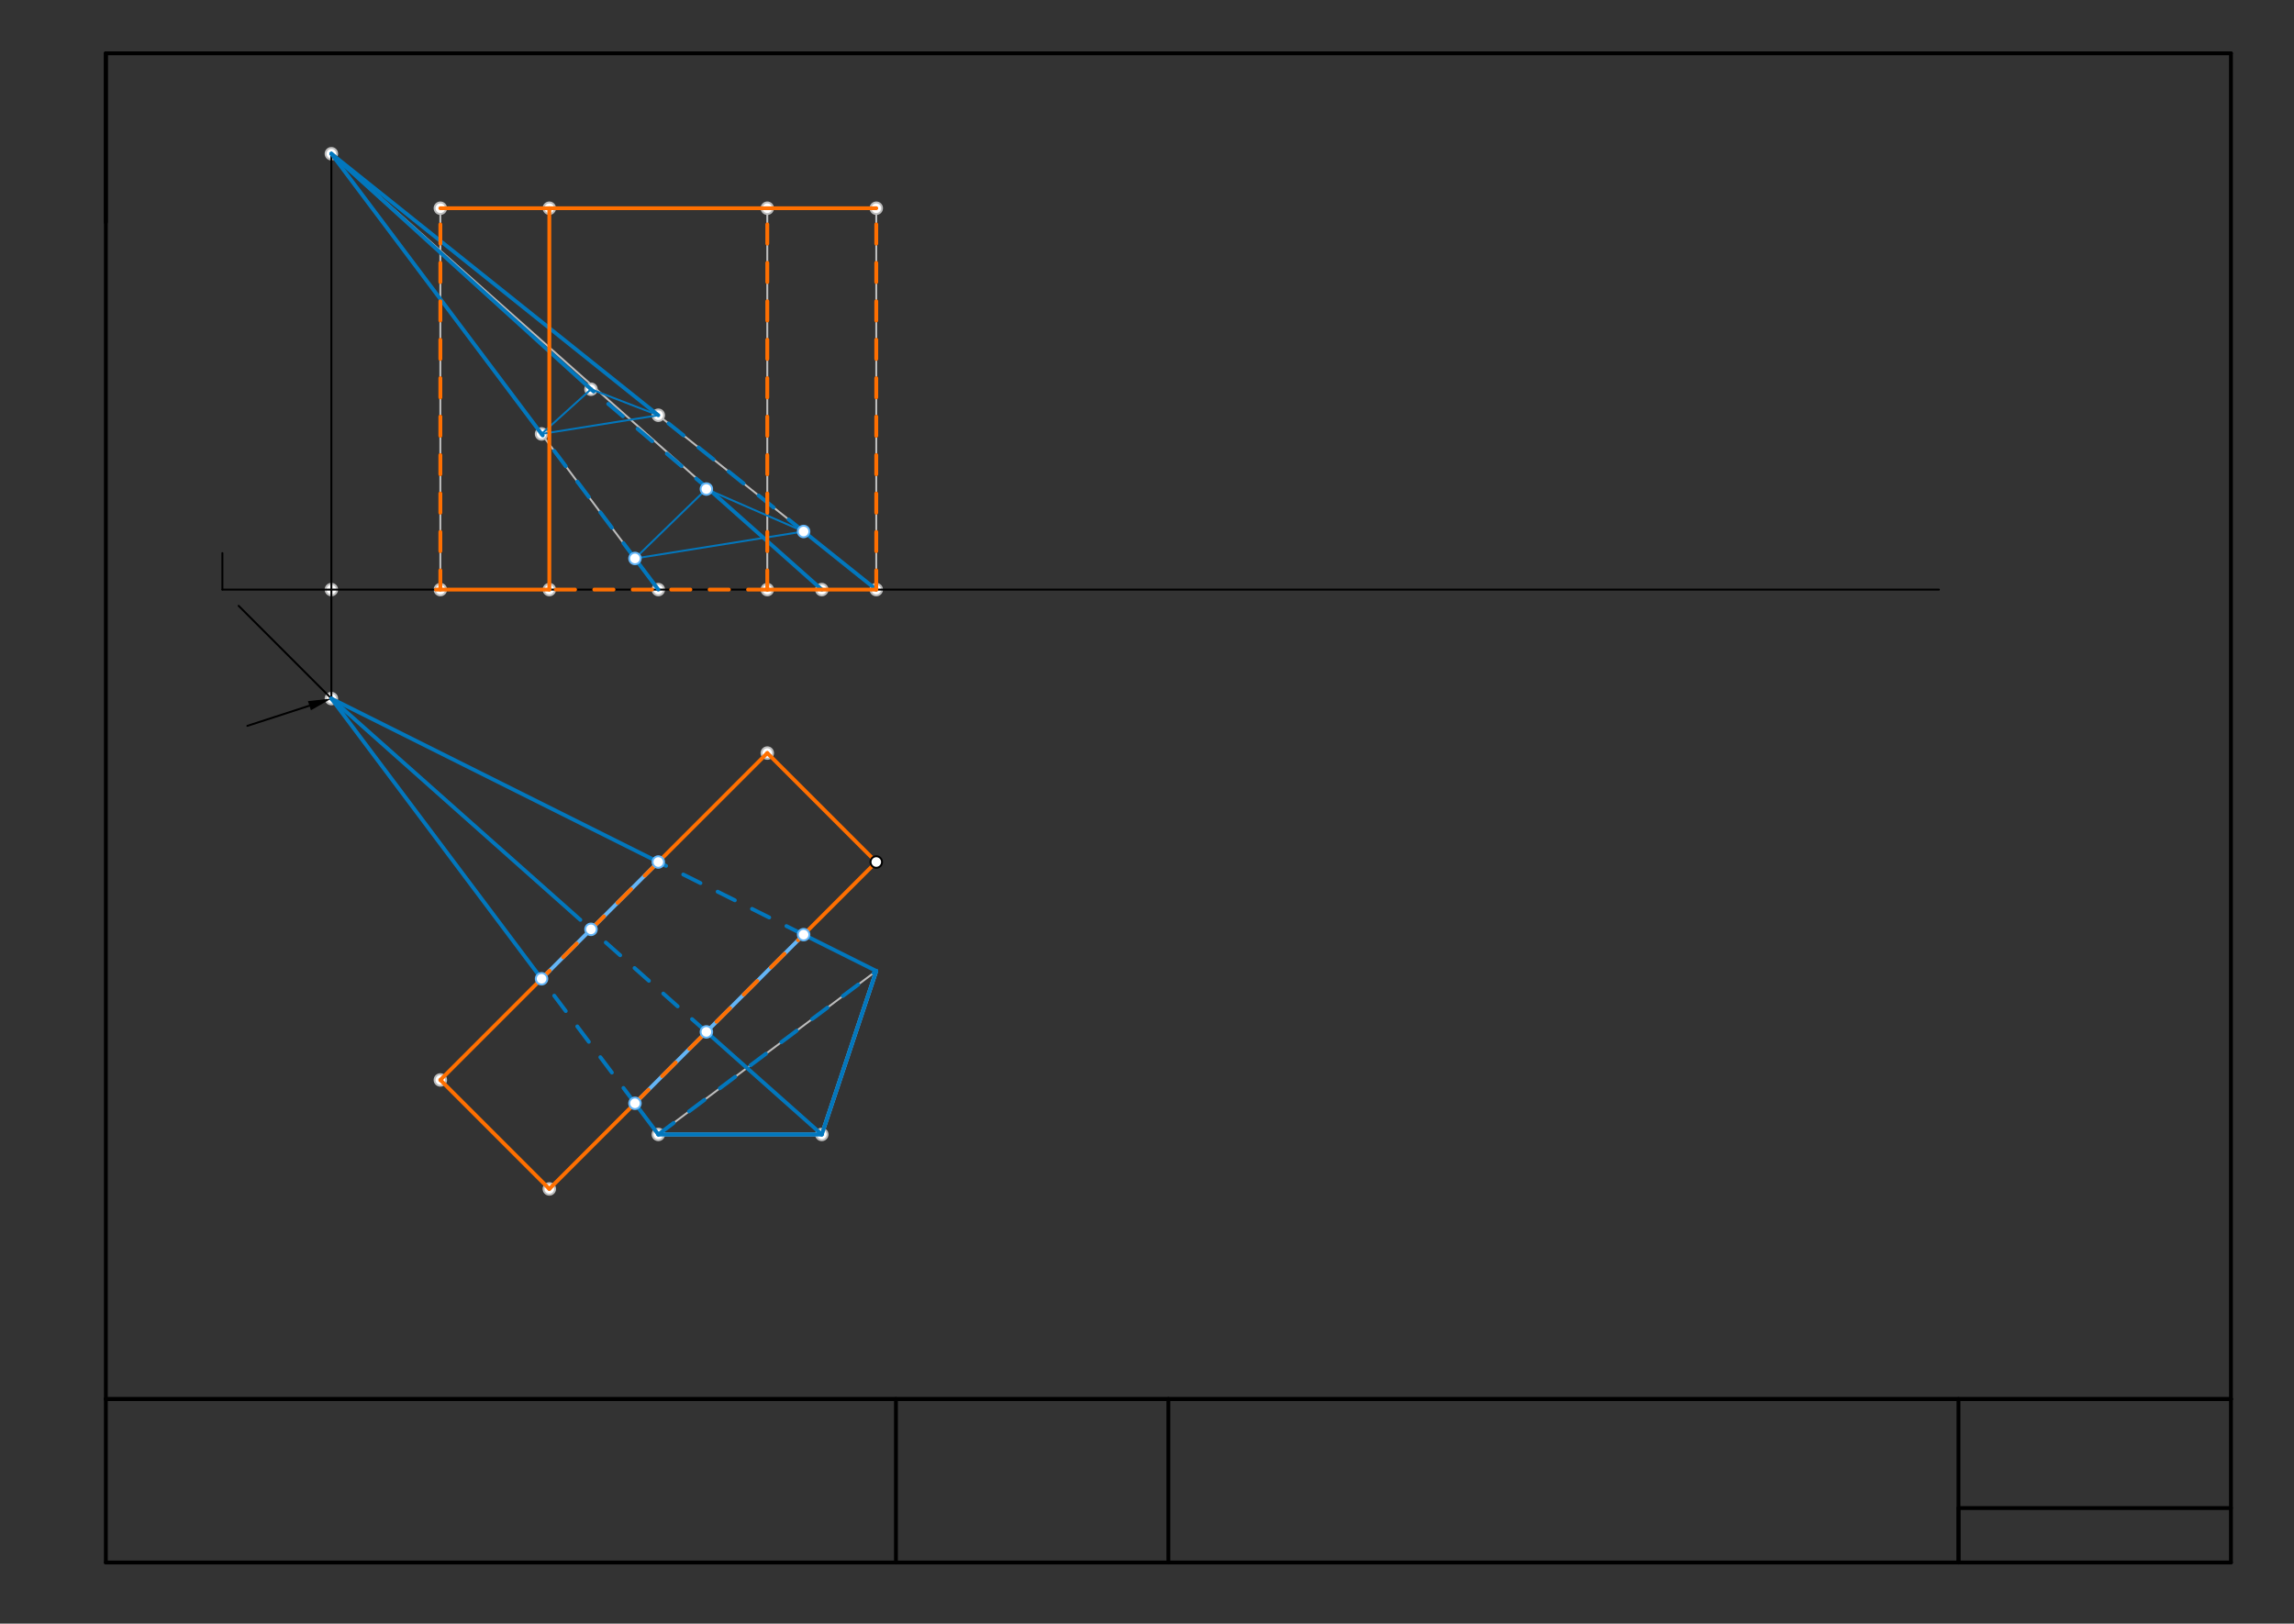 <svg xmlns="http://www.w3.org/2000/svg" class="svg--1it" height="100%" preserveAspectRatio="xMidYMid meet" viewBox="0 0 1193.386 844.724" width="100%"><rect x="0" y="0" width="1193.386" height="844.724" fill="#333333" stroke="none"/><defs><marker id="marker-arrow" markerHeight="16" markerUnits="userSpaceOnUse" markerWidth="24" orient="auto-start-reverse" refX="24" refY="4" viewBox="0 0 24 8"><path d="M 0 0 L 24 4 L 0 8 z" stroke="inherit"></path></marker></defs><g class="aux-layer--1FB"><g class="element--2qn"><line stroke="#BDBDBD" stroke-dasharray="none" stroke-linecap="round" stroke-width="1" x1="342.466" x2="427.505" y1="590.215" y2="590.215"></line></g><g class="element--2qn"><line stroke="#BDBDBD" stroke-dasharray="none" stroke-linecap="round" stroke-width="1" x1="427.505" x2="455.852" y1="590.215" y2="505.175"></line></g><g class="element--2qn"><line stroke="#BDBDBD" stroke-dasharray="none" stroke-linecap="round" stroke-width="1" x1="455.852" x2="342.466" y1="505.175" y2="590.215"></line></g><g class="element--2qn"><line stroke="#BDBDBD" stroke-dasharray="none" stroke-linecap="round" stroke-width="1" x1="229.08" x2="285.773" y1="561.868" y2="618.561"></line></g><g class="element--2qn"><line stroke="#BDBDBD" stroke-dasharray="none" stroke-linecap="round" stroke-width="1" x1="285.773" x2="455.852" y1="618.561" y2="448.482"></line></g><g class="element--2qn"><line stroke="#BDBDBD" stroke-dasharray="none" stroke-linecap="round" stroke-width="1" x1="455.852" x2="399.159" y1="448.482" y2="391.789"></line></g><g class="element--2qn"><line stroke="#BDBDBD" stroke-dasharray="none" stroke-linecap="round" stroke-width="1" x1="399.159" x2="229.08" y1="391.789" y2="561.868"></line></g><g class="element--2qn"><line stroke="#BDBDBD" stroke-dasharray="none" stroke-linecap="round" stroke-width="1" x1="342.466" x2="172.387" y1="306.75" y2="79.978"></line></g><g class="element--2qn"><line stroke="#BDBDBD" stroke-dasharray="none" stroke-linecap="round" stroke-width="1" x1="427.505" x2="172.387" y1="306.75" y2="79.978"></line></g><g class="element--2qn"><line stroke="#BDBDBD" stroke-dasharray="none" stroke-linecap="round" stroke-width="1" x1="455.852" x2="172.387" y1="306.75" y2="79.978"></line></g><g class="element--2qn"><line stroke="#BDBDBD" stroke-dasharray="none" stroke-linecap="round" stroke-width="1" x1="229.08" x2="229.08" y1="306.75" y2="108.325"></line></g><g class="element--2qn"><line stroke="#BDBDBD" stroke-dasharray="none" stroke-linecap="round" stroke-width="1" x1="285.773" x2="285.773" y1="306.75" y2="108.325"></line></g><g class="element--2qn"><line stroke="#BDBDBD" stroke-dasharray="none" stroke-linecap="round" stroke-width="1" x1="399.159" x2="399.159" y1="306.75" y2="108.325"></line></g><g class="element--2qn"><line stroke="#BDBDBD" stroke-dasharray="none" stroke-linecap="round" stroke-width="1" x1="455.852" x2="455.852" y1="306.75" y2="108.325"></line></g><g class="element--2qn"><line stroke="#BDBDBD" stroke-dasharray="none" stroke-linecap="round" stroke-width="1" x1="229.08" x2="455.852" y1="108.325" y2="108.325"></line></g><g class="element--2qn"><circle cx="342.466" cy="306.75" r="3" stroke="#BDBDBD" stroke-width="1" fill="#ffffff"></circle>}</g><g class="element--2qn"><circle cx="342.466" cy="590.215" r="3" stroke="#BDBDBD" stroke-width="1" fill="#ffffff"></circle>}</g><g class="element--2qn"><circle cx="427.505" cy="590.215" r="3" stroke="#BDBDBD" stroke-width="1" fill="#ffffff"></circle>}</g><g class="element--2qn"><circle cx="427.505" cy="306.75" r="3" stroke="#BDBDBD" stroke-width="1" fill="#ffffff"></circle>}</g><g class="element--2qn"><circle cx="455.852" cy="306.75" r="3" stroke="#BDBDBD" stroke-width="1" fill="#ffffff"></circle>}</g><g class="element--2qn"><circle cx="172.387" cy="363.443" r="3" stroke="#BDBDBD" stroke-width="1" fill="#ffffff"></circle>}</g><g class="element--2qn"><circle cx="172.387" cy="306.75" r="3" stroke="#BDBDBD" stroke-width="1" fill="#ffffff"></circle>}</g><g class="element--2qn"><circle cx="172.387" cy="79.978" r="3" stroke="#BDBDBD" stroke-width="1" fill="#ffffff"></circle>}</g><g class="element--2qn"><circle cx="229.08" cy="306.75" r="3" stroke="#BDBDBD" stroke-width="1" fill="#ffffff"></circle>}</g><g class="element--2qn"><circle cx="229.08" cy="561.868" r="3" stroke="#BDBDBD" stroke-width="1" fill="#ffffff"></circle>}</g><g class="element--2qn"><circle cx="285.773" cy="618.561" r="3" stroke="#BDBDBD" stroke-width="1" fill="#ffffff"></circle>}</g><g class="element--2qn"><circle cx="285.773" cy="306.75" r="3" stroke="#BDBDBD" stroke-width="1" fill="#ffffff"></circle>}</g><g class="element--2qn"><circle cx="399.159" cy="306.75" r="3" stroke="#BDBDBD" stroke-width="1" fill="#ffffff"></circle>}</g><g class="element--2qn"><circle cx="399.159" cy="391.789" r="3" stroke="#BDBDBD" stroke-width="1" fill="#ffffff"></circle>}</g><g class="element--2qn"><circle cx="229.08" cy="108.325" r="3" stroke="#BDBDBD" stroke-width="1" fill="#ffffff"></circle>}</g><g class="element--2qn"><circle cx="285.773" cy="108.325" r="3" stroke="#BDBDBD" stroke-width="1" fill="#ffffff"></circle>}</g><g class="element--2qn"><circle cx="399.159" cy="108.325" r="3" stroke="#BDBDBD" stroke-width="1" fill="#ffffff"></circle>}</g><g class="element--2qn"><circle cx="455.852" cy="108.325" r="3" stroke="#BDBDBD" stroke-width="1" fill="#ffffff"></circle>}</g><g class="element--2qn"><circle cx="281.724" cy="225.76" r="3" stroke="#BDBDBD" stroke-width="1" fill="#ffffff"></circle>}</g><g class="element--2qn"><circle cx="307.45" cy="202.508" r="3" stroke="#BDBDBD" stroke-width="1" fill="#ffffff"></circle>}</g><g class="element--2qn"><circle cx="342.466" cy="216.041" r="3" stroke="#BDBDBD" stroke-width="1" fill="#ffffff"></circle>}</g></g><g class="main-layer--3Vd"><g class="element--2qn"><line stroke="#000000" stroke-dasharray="none" stroke-linecap="round" stroke-width="2" x1="55.066" x2="55.066" y1="115.733" y2="27.733"></line></g><g class="element--2qn"><line stroke="#000000" stroke-dasharray="none" stroke-linecap="round" stroke-width="2" x1="55.066" x2="1160.578" y1="27.733" y2="27.733"></line></g><g class="element--2qn"><line stroke="#000000" stroke-dasharray="none" stroke-linecap="round" stroke-width="2" x1="1160.578" x2="1160.578" y1="27.733" y2="727.891"></line></g><g class="element--2qn"><line stroke="#000000" stroke-dasharray="none" stroke-linecap="round" stroke-width="2" x1="1160.578" x2="55.066" y1="727.891" y2="727.891"></line></g><g class="element--2qn"><line stroke="#000000" stroke-dasharray="none" stroke-linecap="round" stroke-width="2" x1="55.066" x2="55.066" y1="727.891" y2="27.733"></line></g><g class="element--2qn"><line stroke="#000000" stroke-dasharray="none" stroke-linecap="round" stroke-width="2" x1="1160.578" x2="1160.578" y1="727.891" y2="812.93"></line></g><g class="element--2qn"><line stroke="#000000" stroke-dasharray="none" stroke-linecap="round" stroke-width="2" x1="1160.578" x2="55.066" y1="812.93" y2="812.93"></line></g><g class="element--2qn"><line stroke="#000000" stroke-dasharray="none" stroke-linecap="round" stroke-width="2" x1="55.066" x2="55.066" y1="812.93" y2="727.891"></line></g><g class="element--2qn"><line stroke="#000000" stroke-dasharray="none" stroke-linecap="round" stroke-width="2" x1="55.066" x2="466.09" y1="727.891" y2="727.891"></line></g><g class="element--2qn"><line stroke="#000000" stroke-dasharray="none" stroke-linecap="round" stroke-width="2" x1="466.09" x2="466.09" y1="727.891" y2="812.93"></line></g><g class="element--2qn"><line stroke="#000000" stroke-dasharray="none" stroke-linecap="round" stroke-width="2" x1="466.09" x2="607.822" y1="727.891" y2="727.891"></line></g><g class="element--2qn"><line stroke="#000000" stroke-dasharray="none" stroke-linecap="round" stroke-width="2" x1="607.822" x2="607.822" y1="727.891" y2="812.93"></line></g><g class="element--2qn"><line stroke="#000000" stroke-dasharray="none" stroke-linecap="round" stroke-width="2" x1="607.822" x2="1018.846" y1="727.891" y2="727.891"></line></g><g class="element--2qn"><line stroke="#000000" stroke-dasharray="none" stroke-linecap="round" stroke-width="2" x1="1018.846" x2="1018.846" y1="727.891" y2="812.93"></line></g><g class="element--2qn"><line stroke="#000000" stroke-dasharray="none" stroke-linecap="round" stroke-width="2" x1="1160.578" x2="1018.846" y1="727.891" y2="727.891"></line></g><g class="element--2qn"><line stroke="#000000" stroke-dasharray="none" stroke-linecap="round" stroke-width="2" x1="1018.846" x2="1018.846" y1="812.93" y2="784.584"></line></g><g class="element--2qn"><line stroke="#000000" stroke-dasharray="none" stroke-linecap="round" stroke-width="2" x1="1018.846" x2="1160.578" y1="784.584" y2="784.584"></line></g><g class="element--2qn"><line stroke="#000000" stroke-dasharray="none" stroke-linecap="round" stroke-width="1" x1="115.694" x2="1008.694" y1="306.75" y2="306.75"></line></g><g class="element--2qn"><line stroke="#000000" stroke-dasharray="none" stroke-linecap="round" stroke-width="1" x1="115.694" x2="115.694" y1="306.75" y2="287.75"></line></g><g class="element--2qn"><line stroke="#000000" stroke-dasharray="none" stroke-linecap="round" stroke-width="1" x1="172.387" x2="172.387" y1="79.978" y2="306.75"></line></g><g class="element--2qn"><line stroke="#000000" stroke-dasharray="none" stroke-linecap="round" stroke-width="1" x1="172.387" x2="124.139" y1="363.443" y2="315.194"></line></g><g class="element--2qn"><line stroke="#000000" stroke-dasharray="none" stroke-linecap="round" stroke-width="1" x1="172.387" x2="172.387" y1="306.75" y2="363.443"></line></g><g class="element--2qn"><line stroke="#000000" stroke-dasharray="none" stroke-linecap="round" stroke-width="1" x1="160.975" x2="128.694" y1="367.151" y2="377.639"></line><path d="M172.387,363.443 l12,2.5 l0,-5 z" fill="#000000" stroke="#000000" stroke-width="0" transform="rotate(162.001, 172.387, 363.443)"></path></g><g class="element--2qn"><line stroke="#64B5F6" stroke-dasharray="none" stroke-linecap="round" stroke-width="2" x1="455.852" x2="427.505" y1="505.175" y2="590.215"></line></g><g class="element--2qn"><line stroke="#64B5F6" stroke-dasharray="none" stroke-linecap="round" stroke-width="2" x1="427.505" x2="342.466" y1="590.215" y2="590.215"></line></g><g class="element--2qn"><line stroke="#64B5F6" stroke-dasharray="none" stroke-linecap="round" stroke-width="2" x1="330.318" x2="418.057" y1="574.017" y2="486.278"></line></g><g class="element--2qn"><line stroke="#64B5F6" stroke-dasharray="none" stroke-linecap="round" stroke-width="2" x1="281.724" x2="342.466" y1="509.225" y2="448.482"></line></g><g class="element--2qn"><line stroke="#FF6F00" stroke-dasharray="none" stroke-linecap="round" stroke-width="2" x1="285.773" x2="330.318" y1="618.561" y2="574.017"></line></g><g class="element--2qn"><line stroke="#FF6F00" stroke-dasharray="10" stroke-linecap="round" stroke-width="2" x1="330.318" x2="418.057" y1="574.017" y2="486.278"></line></g><g class="element--2qn"><line stroke="#FF6F00" stroke-dasharray="none" stroke-linecap="round" stroke-width="2" x1="418.057" x2="455.852" y1="486.278" y2="448.482"></line></g><g class="element--2qn"><line stroke="#FF6F00" stroke-dasharray="none" stroke-linecap="round" stroke-width="2" x1="455.852" x2="399.159" y1="448.482" y2="391.789"></line></g><g class="element--2qn"><line stroke="#FF6F00" stroke-dasharray="none" stroke-linecap="round" stroke-width="2" x1="399.159" x2="342.466" y1="391.789" y2="448.482"></line></g><g class="element--2qn"><line stroke="#FF6F00" stroke-dasharray="10" stroke-linecap="round" stroke-width="2" x1="342.466" x2="281.724" y1="448.482" y2="509.225"></line></g><g class="element--2qn"><line stroke="#FF6F00" stroke-dasharray="none" stroke-linecap="round" stroke-width="2" x1="281.724" x2="229.08" y1="509.225" y2="561.868"></line></g><g class="element--2qn"><line stroke="#FF6F00" stroke-dasharray="none" stroke-linecap="round" stroke-width="2" x1="229.08" x2="285.773" y1="561.868" y2="618.561"></line></g><g class="element--2qn"><line stroke="#0277BD" stroke-dasharray="none" stroke-linecap="round" stroke-width="1" x1="281.724" x2="307.45" y1="225.76" y2="202.508"></line></g><g class="element--2qn"><line stroke="#0277BD" stroke-dasharray="none" stroke-linecap="round" stroke-width="1" x1="307.45" x2="342.466" y1="202.508" y2="216.041"></line></g><g class="element--2qn"><line stroke="#0277BD" stroke-dasharray="none" stroke-linecap="round" stroke-width="1" x1="342.466" x2="281.724" y1="216.041" y2="225.76"></line></g><g class="element--2qn"><line stroke="#0277BD" stroke-dasharray="none" stroke-linecap="round" stroke-width="1" x1="367.478" x2="418.057" y1="254.433" y2="276.514"></line></g><g class="element--2qn"><line stroke="#0277BD" stroke-dasharray="none" stroke-linecap="round" stroke-width="1" x1="418.057" x2="330.318" y1="276.514" y2="290.552"></line></g><g class="element--2qn"><line stroke="#0277BD" stroke-dasharray="none" stroke-linecap="round" stroke-width="1" x1="330.318" x2="367.478" y1="290.552" y2="254.433"></line></g><g class="element--2qn"><line stroke="#0277BD" stroke-dasharray="none" stroke-linecap="round" stroke-width="2" x1="342.466" x2="330.318" y1="306.75" y2="290.552"></line></g><g class="element--2qn"><line stroke="#0277BD" stroke-dasharray="none" stroke-linecap="round" stroke-width="2" x1="427.505" x2="369.779" y1="306.75" y2="255.437"></line></g><g class="element--2qn"><line stroke="#0277BD" stroke-dasharray="none" stroke-linecap="round" stroke-width="2" x1="455.852" x2="418.057" y1="306.75" y2="276.514"></line></g><g class="element--2qn"><line stroke="#0277BD" stroke-dasharray="10" stroke-linecap="round" stroke-width="2" x1="342.466" x2="455.852" y1="590.215" y2="505.175"></line></g><g class="element--2qn"><line stroke="#0277BD" stroke-dasharray="none" stroke-linecap="round" stroke-width="2" x1="455.852" x2="418.057" y1="505.175" y2="486.278"></line></g><g class="element--2qn"><line stroke="#0277BD" stroke-dasharray="none" stroke-linecap="round" stroke-width="2" x1="342.466" x2="172.387" y1="448.482" y2="363.443"></line></g><g class="element--2qn"><line stroke="#0277BD" stroke-dasharray="none" stroke-linecap="round" stroke-width="2" x1="281.724" x2="172.387" y1="509.225" y2="363.443"></line></g><g class="element--2qn"><line stroke="#0277BD" stroke-dasharray="none" stroke-linecap="round" stroke-width="2" x1="342.466" x2="330.318" y1="590.215" y2="574.017"></line></g><g class="element--2qn"><line stroke="#0277BD" stroke-dasharray="10" stroke-linecap="round" stroke-width="2" x1="330.318" x2="281.724" y1="574.017" y2="509.225"></line></g><g class="element--2qn"><line stroke="#0277BD" stroke-dasharray="10" stroke-linecap="round" stroke-width="2" x1="367.478" x2="307.45" y1="536.857" y2="483.498"></line></g><g class="element--2qn"><line stroke="#0277BD" stroke-dasharray="10" stroke-linecap="round" stroke-width="2" x1="418.057" x2="342.466" y1="486.278" y2="448.482"></line></g><g class="element--2qn"><line stroke="#0277BD" stroke-dasharray="none" stroke-linecap="round" stroke-width="2" x1="427.505" x2="367.478" y1="590.215" y2="536.857"></line></g><g class="element--2qn"><line stroke="#0277BD" stroke-dasharray="none" stroke-linecap="round" stroke-width="2" x1="427.505" x2="342.466" y1="590.215" y2="590.215"></line></g><g class="element--2qn"><line stroke="#0277BD" stroke-dasharray="none" stroke-linecap="round" stroke-width="2" x1="427.505" x2="455.852" y1="590.215" y2="505.175"></line></g><g class="element--2qn"><line stroke="#0277BD" stroke-dasharray="none" stroke-linecap="round" stroke-width="2" x1="301.923" x2="172.387" y1="478.586" y2="363.443"></line></g><g class="element--2qn"><line stroke="#0277BD" stroke-dasharray="none" stroke-linecap="round" stroke-width="2" x1="281.724" x2="172.387" y1="225.76" y2="79.978"></line></g><g class="element--2qn"><line stroke="#0277BD" stroke-dasharray="none" stroke-linecap="round" stroke-width="2" x1="307.45" x2="172.387" y1="202.508" y2="79.978"></line></g><g class="element--2qn"><line stroke="#0277BD" stroke-dasharray="none" stroke-linecap="round" stroke-width="2" x1="342.466" x2="172.387" y1="216.041" y2="79.978"></line></g><g class="element--2qn"><line stroke="#0277BD" stroke-dasharray="10" stroke-linecap="round" stroke-width="2" x1="330.318" x2="281.724" y1="290.552" y2="225.76"></line></g><g class="element--2qn"><line stroke="#0277BD" stroke-dasharray="10" stroke-linecap="round" stroke-width="2" x1="369.779" x2="307.45" y1="255.437" y2="202.508"></line></g><g class="element--2qn"><line stroke="#0277BD" stroke-dasharray="10" stroke-linecap="round" stroke-width="2" x1="418.057" x2="342.466" y1="276.514" y2="216.041"></line></g><g class="element--2qn"><line stroke="#FF6F00" stroke-dasharray="none" stroke-linecap="round" stroke-width="2" x1="285.773" x2="226.819" y1="306.75" y2="306.75"></line></g><g class="element--2qn"><line stroke="#FF6F00" stroke-dasharray="10" stroke-linecap="round" stroke-width="2" x1="229.08" x2="229.08" y1="306.75" y2="108.325"></line></g><g class="element--2qn"><line stroke="#FF6F00" stroke-dasharray="none" stroke-linecap="round" stroke-width="2" x1="285.773" x2="285.773" y1="306.75" y2="108.325"></line></g><g class="element--2qn"><line stroke="#FF6F00" stroke-dasharray="none" stroke-linecap="round" stroke-width="2" x1="399.159" x2="455.852" y1="306.75" y2="306.75"></line></g><g class="element--2qn"><line stroke="#FF6F00" stroke-dasharray="10" stroke-linecap="round" stroke-width="2" x1="399.159" x2="285.773" y1="306.75" y2="306.75"></line></g><g class="element--2qn"><line stroke="#FF6F00" stroke-dasharray="10" stroke-linecap="round" stroke-width="2" x1="399.159" x2="399.159" y1="306.75" y2="108.325"></line></g><g class="element--2qn"><line stroke="#FF6F00" stroke-dasharray="10" stroke-linecap="round" stroke-width="2" x1="455.852" x2="455.852" y1="306.75" y2="108.325"></line></g><g class="element--2qn"><line stroke="#FF6F00" stroke-dasharray="none" stroke-linecap="round" stroke-width="2" x1="455.852" x2="229.08" y1="108.325" y2="108.325"></line></g><g class="element--2qn"><circle cx="455.852" cy="448.482" r="3" stroke="#000000" stroke-width="1" fill="#ffffff"></circle>}</g><g class="element--2qn"><circle cx="281.724" cy="509.225" r="3" stroke="#64B5F6" stroke-width="1" fill="#ffffff"></circle>}</g><g class="element--2qn"><circle cx="307.45" cy="483.498" r="3" stroke="#64B5F6" stroke-width="1" fill="#ffffff"></circle>}</g><g class="element--2qn"><circle cx="342.466" cy="448.482" r="3" stroke="#64B5F6" stroke-width="1" fill="#ffffff"></circle>}</g><g class="element--2qn"><circle cx="418.057" cy="486.278" r="3" stroke="#64B5F6" stroke-width="1" fill="#ffffff"></circle>}</g><g class="element--2qn"><circle cx="367.478" cy="536.857" r="3" stroke="#64B5F6" stroke-width="1" fill="#ffffff"></circle>}</g><g class="element--2qn"><circle cx="330.318" cy="574.017" r="3" stroke="#64B5F6" stroke-width="1" fill="#ffffff"></circle>}</g><g class="element--2qn"><circle cx="418.057" cy="276.514" r="3" stroke="#64B5F6" stroke-width="1" fill="#ffffff"></circle>}</g><g class="element--2qn"><circle cx="367.478" cy="254.433" r="3" stroke="#64B5F6" stroke-width="1" fill="#ffffff"></circle>}</g><g class="element--2qn"><circle cx="330.318" cy="290.552" r="3" stroke="#64B5F6" stroke-width="1" fill="#ffffff"></circle>}</g></g><g class="snaps-layer--2PT"></g><g class="temp-layer--rAP"></g></svg>